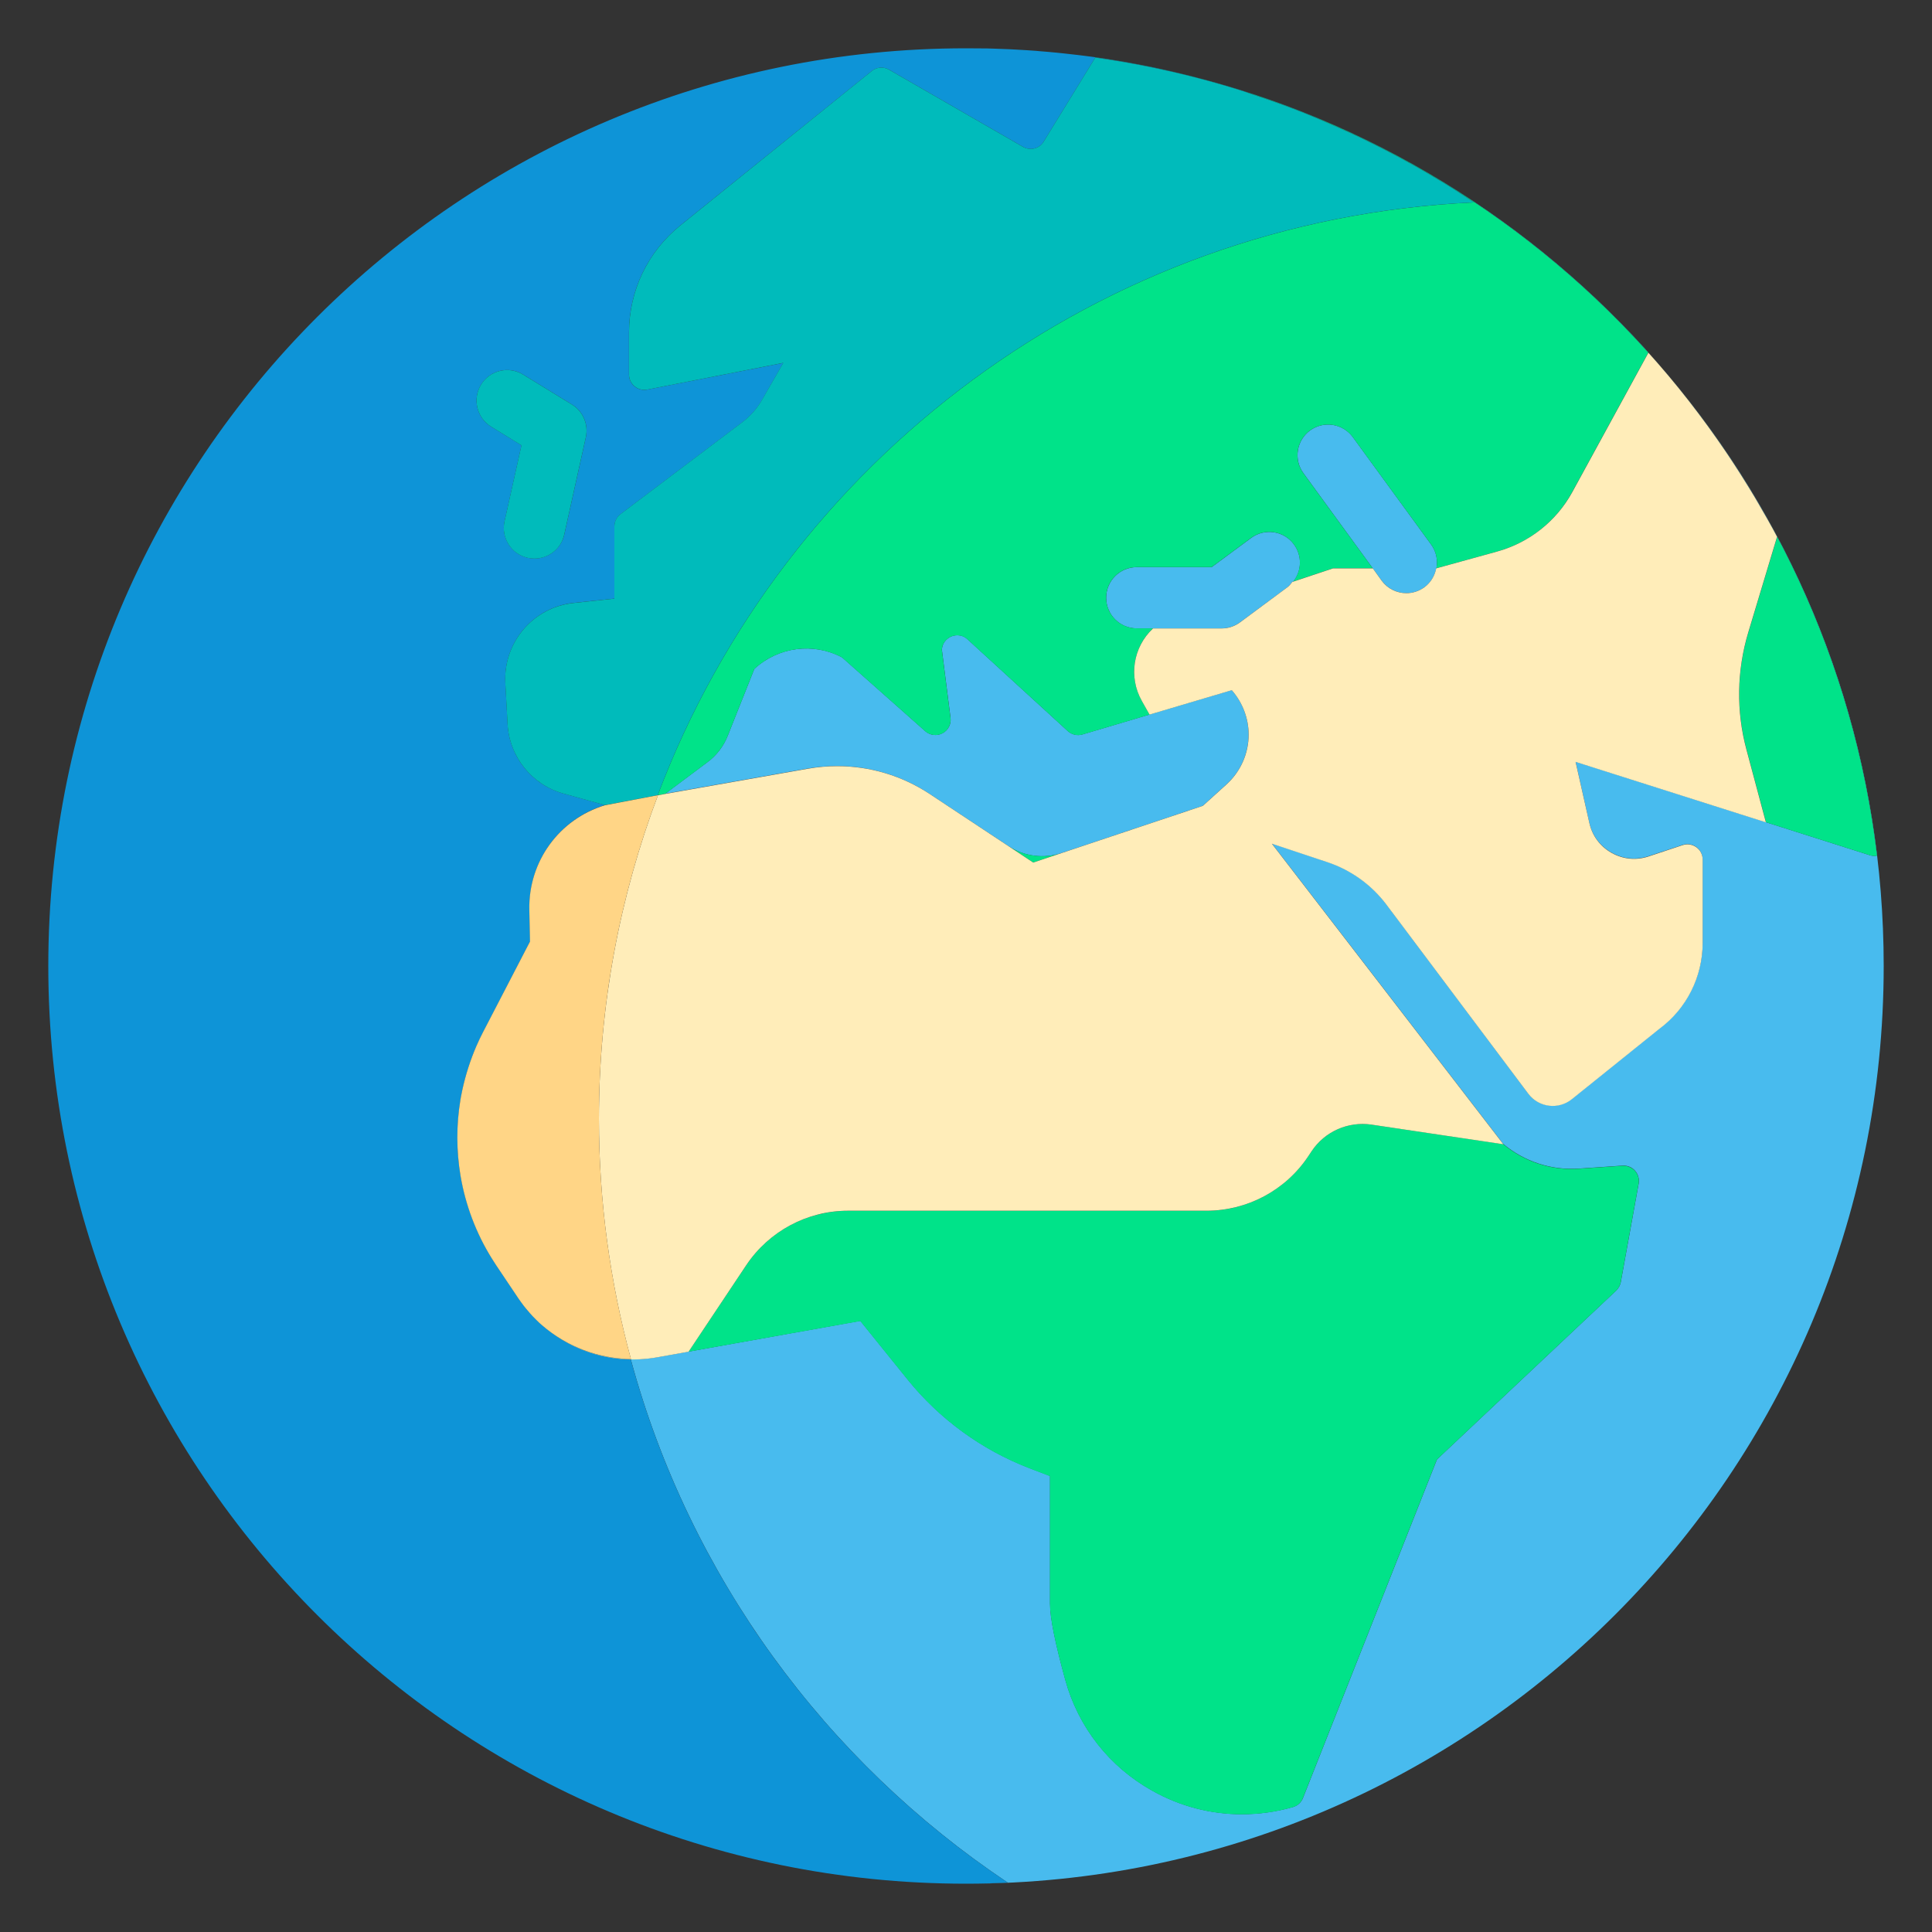 <?xml version="1.0" encoding="utf-8"?>
<!-- Generator: Adobe Illustrator 17.0.0, SVG Export Plug-In . SVG Version: 6.00 Build 0)  -->
<!DOCTYPE svg PUBLIC "-//W3C//DTD SVG 1.1//EN" "http://www.w3.org/Graphics/SVG/1.1/DTD/svg11.dtd">
<svg version="1.1" id="Capa_1" xmlns="http://www.w3.org/2000/svg" xmlns:xlink="http://www.w3.org/1999/xlink" x="0px" y="0px"
	 width="40px" height="40px" viewBox="0 0 40 40" enable-background="new 0 0 40 40" xml:space="preserve">
<rect x="0" y="0" width="40" height="40" fill="#333333" stroke="none"/>
<g>
	<path fill="#48BBEE" d="M24.114,1.448c0.123,0.027,0.245,0.055,0.368,0.085C24.359,1.503,24.236,1.475,24.114,1.448z"/>
	<path fill="#48BBEE" d="M23.688,1.359c0.067,0.013,0.137,0.027,0.205,0.041C23.824,1.386,23.755,1.372,23.688,1.359z"/>
	<path fill="#48BBEE" d="M24.633,1.57c0.084,0.021,0.167,0.043,0.251,0.065C24.8,1.613,24.717,1.591,24.633,1.57z"/>
	<path fill="#48BBEE" d="M25.007,1.668c0.3,0.082,0.598,0.171,0.892,0.267C25.603,1.839,25.307,1.75,25.007,1.668z"/>
	<path fill="#48BBEE" d="M20.44,1.006c0.045,0.001,0.087,0.002,0.132,0.004C20.527,1.008,20.485,1.007,20.44,1.006z"/>
	<path fill="#48BBEE" d="M25.943,1.949c0.103,0.034,0.206,0.068,0.308,0.104C26.149,2.018,26.046,1.983,25.943,1.949z"/>
	<path fill="#48BBEE" d="M20.894,1.021c0.043,0.002,0.087,0.004,0.131,0.007C20.981,1.026,20.937,1.024,20.894,1.021z"/>
	<path fill="#48BBEE" d="M21.453,1.055c0.02,0.002,0.042,0.004,0.063,0.006C21.494,1.059,21.473,1.057,21.453,1.055z"/>
	<path fill="#48BBEE" d="M22.867,1.216c0.05,0.008,0.1,0.016,0.15,0.024C22.967,1.232,22.917,1.222,22.867,1.216z"/>
	<path fill="#48BBEE" d="M17.332,15.86c0.678,0,1.343,0.198,1.919,0.58l1.626,1.076c0.325,0.216,0.732,0.269,1.1,0.145l2.926-0.978
		l0.488-0.442c0.294-0.265,0.46-0.643,0.46-1.038c-0.002-0.338-0.128-0.663-0.349-0.915l-3.09,0.917
		c-0.106,0.032-0.222,0.005-0.305-0.07l-2.076-1.9c-0.138-0.126-0.292-0.077-0.334-0.059c-0.044,0.018-0.187,0.091-0.196,0.277
		l0.179,1.41c0.016,0.13-0.05,0.257-0.167,0.318c-0.117,0.061-0.259,0.044-0.357-0.044l-1.723-1.528
		c-0.593-0.313-1.32-0.219-1.816,0.24l-0.551,1.384c-0.086,0.218-0.232,0.407-0.419,0.546l-0.875,0.654l2.951-0.521
		C16.926,15.878,17.13,15.86,17.332,15.86z"/>
	<path fill="#48BBEE" d="M26.268,2.059c1.52,0.532,2.951,1.25,4.267,2.129c-0.002,0-0.004,0-0.005,0
		c1.326,0.885,2.534,1.931,3.596,3.112l0.001-0.003c0.576,0.64,1.107,1.32,1.592,2.035c0.016,0.024,0.031,0.048,0.048,0.071
		c0.192,0.286,0.376,0.578,0.555,0.875c0.026,0.045,0.052,0.089,0.078,0.134c0.136,0.23,0.267,0.463,0.392,0.698l-0.001,0.003
		c1.067,2.014,1.784,4.242,2.067,6.603c-0.045,0.006-0.091,0.007-0.136-0.007l-6.101-1.939l0.284,1.264
		c0.06,0.265,0.222,0.485,0.46,0.618c0.236,0.134,0.508,0.16,0.765,0.075l0.705-0.233c0.097-0.032,0.202-0.017,0.286,0.044
		c0.082,0.06,0.13,0.155,0.13,0.257v1.72v0.001c0,0.702-0.333,1.362-0.896,1.779l-1.812,1.457c-0.279,0.224-0.69,0.174-0.903-0.114
		l-2.933-3.909c-0.308-0.412-0.736-0.72-1.225-0.883l-1.15-0.383l4.793,6.223c0.43,0.358,0.985,0.549,1.571,0.508l0.898-0.061
		c0.099-0.006,0.193,0.031,0.257,0.104c0.065,0.073,0.093,0.173,0.076,0.268l-0.37,2.039c-0.013,0.066-0.047,0.128-0.095,0.175
		l-3.711,3.496l-2.774,7.009c-0.035,0.091-0.111,0.161-0.206,0.188c-0.351,0.1-0.705,0.149-1.059,0.149
		c-0.644,0-1.281-0.164-1.857-0.489c-0.889-0.498-1.527-1.312-1.798-2.29c-0.214-0.775-0.317-1.292-0.317-1.58v-2.644l-0.428-0.164
		c-0.986-0.379-1.857-1.014-2.52-1.835l-0.979-1.213L13.604,28.1c-0.181,0.032-0.364,0.046-0.544,0.044
		c1.216,4.489,4.036,8.317,7.805,10.834C20.578,38.991,20.29,39,20,39c10.494,0,19-8.506,19-19C39,11.703,33.681,4.649,26.268,2.059
		z"/>
	<path fill="#48BBEE" d="M21.88,1.093c0.052,0.005,0.103,0.01,0.154,0.016C21.983,1.103,21.931,1.098,21.88,1.093z"/>
	<path fill="#48BBEE" d="M22.316,1.141c0.052,0.006,0.104,0.012,0.155,0.019C22.421,1.153,22.368,1.147,22.316,1.141z"/>
	<path fill="#48BBEE" d="M25.672,12.885l0.985-0.729c0.041-0.03,0.066-0.071,0.098-0.108l0.021-0.007
		c0.175-0.218,0.188-0.535,0.013-0.771c-0.206-0.281-0.604-0.341-0.885-0.133l-0.818,0.605h-1.55c-0.35,0-0.634,0.283-0.634,0.634
		s0.284,0.634,0.634,0.634h0.336h1.422C25.431,13.009,25.562,12.965,25.672,12.885z"/>
	<path fill="#48BBEE" d="M23.278,1.282c0.065,0.011,0.13,0.023,0.195,0.036C23.409,1.306,23.344,1.294,23.278,1.282z"/>
	<path fill="#48BBEE" d="M29.118,12.28c0.13,0,0.259-0.04,0.373-0.122c0.017-0.012,0.032-0.026,0.048-0.039
		c0.105-0.095,0.171-0.22,0.197-0.353l0.004-0.001c0.031-0.166-0.002-0.345-0.11-0.492L28.009,9.05
		c-0.206-0.282-0.602-0.345-0.885-0.139c-0.282,0.206-0.345,0.602-0.139,0.885l1.621,2.224C28.73,12.19,28.923,12.28,29.118,12.28z"
		/>
	<path fill="#0E94D7" d="M13.059,28.143c-0.311-0.006-0.616-0.06-0.904-0.163c-0.34-0.12-0.655-0.304-0.93-0.544
		c-0.016-0.014-0.033-0.029-0.048-0.044c-0.026-0.023-0.051-0.048-0.077-0.072c-0.022-0.022-0.045-0.045-0.066-0.068
		c-0.02-0.02-0.041-0.043-0.06-0.065c-0.027-0.029-0.052-0.061-0.078-0.092c-0.015-0.018-0.029-0.036-0.044-0.055
		c-0.04-0.05-0.078-0.102-0.114-0.157l0,0l0,0l-0.461-0.686c-0.687-1.022-0.938-2.251-0.741-3.429
		c0.003-0.016,0.005-0.031,0.008-0.047c0.004-0.02,0.008-0.038,0.011-0.058c0.007-0.032,0.012-0.066,0.02-0.099
		c0.001-0.005,0.002-0.009,0.003-0.014c0.066-0.304,0.161-0.605,0.288-0.894c0.043-0.099,0.088-0.195,0.138-0.29
		c0.001-0.001,0.001-0.002,0.002-0.004l0,0l0,0l0.97-1.872l-0.014-0.654c-0.022-1.009,0.621-1.881,1.564-2.168l-0.861-0.239
		c-0.656-0.182-1.12-0.761-1.156-1.441l-0.046-0.846c-0.045-0.842,0.576-1.57,1.414-1.66l0.844-0.089v-1.494
		c0-0.099,0.047-0.193,0.126-0.253l2.518-1.9c0.172-0.129,0.313-0.29,0.419-0.476l0.433-0.756L13.4,8.066
		c-0.093,0.018-0.189-0.006-0.262-0.066c-0.074-0.06-0.116-0.15-0.116-0.245V6.887c0-0.866,0.387-1.674,1.061-2.218L18.05,1.47
		c0.101-0.082,0.243-0.093,0.356-0.028l2.776,1.599c0.075,0.043,0.161,0.053,0.244,0.03c0.082-0.023,0.15-0.078,0.191-0.153
		l1.06-1.726l0,0l0.001-0.002c2.876,0.406,5.542,1.455,7.854,2.997c0.001,0,0.003,0,0.005,0c-1.317-0.879-2.748-1.598-4.267-2.129
		c-0.006-0.002-0.011-0.004-0.017-0.006c-0.103-0.035-0.207-0.07-0.309-0.104c-0.015-0.005-0.029-0.01-0.045-0.014
		c-0.295-0.097-0.592-0.185-0.892-0.267c-0.042-0.011-0.082-0.022-0.123-0.033c-0.083-0.022-0.166-0.044-0.25-0.065
		c-0.05-0.012-0.102-0.025-0.152-0.037c-0.123-0.03-0.245-0.059-0.368-0.086c-0.073-0.016-0.146-0.033-0.22-0.048
		c-0.068-0.014-0.138-0.028-0.205-0.041c-0.071-0.014-0.142-0.028-0.215-0.041c-0.065-0.012-0.13-0.024-0.195-0.036
		c-0.087-0.015-0.175-0.029-0.261-0.043c-0.05-0.008-0.1-0.017-0.15-0.024c-0.131-0.02-0.262-0.038-0.395-0.055
		c-0.052-0.007-0.103-0.013-0.155-0.019c-0.094-0.011-0.188-0.022-0.283-0.032c-0.052-0.006-0.102-0.011-0.154-0.016
		c-0.121-0.012-0.243-0.023-0.364-0.032c-0.022-0.002-0.043-0.004-0.063-0.006c-0.142-0.01-0.286-0.02-0.428-0.027
		c-0.043-0.002-0.087-0.004-0.131-0.007c-0.106-0.005-0.215-0.009-0.322-0.012c-0.045-0.001-0.087-0.003-0.132-0.004
		C20.294,1.002,20.147,1,20,1C9.506,1,1,9.506,1,20s8.506,19,19,19c0.29,0,0.578-0.009,0.865-0.022
		C17.094,36.461,14.275,32.632,13.059,28.143z M9.96,7.963c0.183-0.298,0.574-0.392,0.871-0.208l1.012,0.621
		c0.23,0.141,0.345,0.413,0.287,0.676l-0.447,2.016c-0.066,0.295-0.328,0.496-0.617,0.496c-0.046,0-0.092-0.005-0.139-0.015
		c-0.341-0.076-0.556-0.414-0.481-0.755l0.351-1.575l-0.628-0.385C9.87,8.65,9.777,8.261,9.96,7.963z"/>
	<path fill="#00E389" d="M29.539,12.12c-0.015,0.013-0.031,0.027-0.048,0.039C29.508,12.146,29.524,12.134,29.539,12.12z"/>
	<path fill="#00E389" d="M20.878,17.516l0.514,0.341l0.586-0.197C21.608,17.784,21.203,17.73,20.878,17.516z"/>
	<path fill="#00E389" d="M25.295,13.009L25.295,13.009c0.136,0,0.267-0.043,0.376-0.124l0.985-0.729l-0.985,0.729
		C25.562,12.965,25.431,13.009,25.295,13.009z"/>
	<path fill="#00E389" d="M36.16,15.517l0.403,1.507l-3.939-1.252l6.101,1.939c0.045,0.013,0.091,0.012,0.136,0.007
		c-0.283-2.362-1-4.59-2.067-6.603l-0.596,1.979C35.959,13.882,35.946,14.721,36.16,15.517z"/>
	<path fill="#00E389" d="M27.154,23.835l-0.069,0.104c-0.47,0.704-1.261,1.129-2.107,1.129h-7.422c-0.847,0-1.638,0.423-2.108,1.129
		l-1.193,1.789l-0.651,0.116c-0.496,0.088-0.994,0.042-1.45-0.119c0.289,0.102,0.594,0.157,0.904,0.162
		c0.181,0.002,0.363-0.01,0.544-0.043l4.209-0.751l0.979,1.213c0.663,0.821,1.535,1.455,2.52,1.835l0.428,0.164v2.642
		c0,0.288,0.104,0.805,0.317,1.58c0.271,0.978,0.909,1.793,1.798,2.29c0.577,0.325,1.214,0.489,1.857,0.489
		c0.354,0,0.709-0.049,1.059-0.149c0.095-0.028,0.171-0.097,0.206-0.188l2.774-7.009l3.711-3.496
		c0.048-0.047,0.082-0.107,0.095-0.175l0.37-2.038c0.017-0.097-0.011-0.196-0.076-0.269c-0.065-0.072-0.16-0.108-0.257-0.104
		l-0.898,0.061c-0.586,0.041-1.141-0.149-1.571-0.508l-2.731-0.406C27.91,23.213,27.426,23.427,27.154,23.835z"/>
	<path fill="#00E389" d="M36.323,10.28c0.026,0.045,0.052,0.089,0.079,0.134C36.374,10.369,36.349,10.324,36.323,10.28z"/>
	<path fill="#00E389" d="M35.72,9.333c0.016,0.024,0.031,0.047,0.048,0.071C35.751,9.381,35.735,9.357,35.72,9.333z"/>
	<path fill="#00E389" d="M22.676,1.194c0.011,0.002,0.022,0.002,0.033,0.004c1.036,0.148,2.045,0.379,3.021,0.688
		c0.071,0.022,0.139,0.049,0.21,0.073c0.4,0.132,0.795,0.275,1.183,0.431c0.128,0.052,0.255,0.111,0.382,0.166
		c0.325,0.14,0.646,0.285,0.96,0.442c0.145,0.072,0.288,0.149,0.43,0.225c0.293,0.155,0.58,0.316,0.862,0.485
		c0.143,0.086,0.287,0.175,0.428,0.265c0.109,0.069,0.215,0.145,0.322,0.218c-7.745,0.358-14.279,5.353-16.89,12.273l0.155-0.029
		l0.875-0.654c0.187-0.14,0.333-0.329,0.419-0.546l0.551-1.384c0.496-0.46,1.224-0.554,1.815-0.24l1.723,1.528
		c0.099,0.087,0.241,0.104,0.357,0.044c0.117-0.061,0.183-0.188,0.167-0.318l-0.179-1.41c0.009-0.186,0.152-0.259,0.196-0.277
		c0.044-0.018,0.197-0.067,0.334,0.059l2.077,1.9c0.083,0.075,0.198,0.102,0.304,0.07l3.091-0.917L23.8,14.793l-0.161-0.286
		c-0.277-0.493-0.181-1.112,0.233-1.498h-0.336c-0.351,0-0.635-0.283-0.635-0.634c0-0.351,0.284-0.634,0.635-0.634h1.549
		l0.818-0.605c0.282-0.208,0.679-0.148,0.885,0.133c0.176,0.236,0.161,0.552-0.013,0.771l0.825-0.275h0.822l0.183,0.254
		l-1.621-2.223c-0.207-0.282-0.143-0.679,0.139-0.885c0.283-0.206,0.679-0.143,0.885,0.139l1.622,2.223
		c0.107,0.147,0.141,0.326,0.109,0.492l1.258-0.347c0.662-0.182,1.222-0.625,1.551-1.227l1.578-2.89
		c-1.062-1.181-2.271-2.228-3.596-3.112c-2.311-1.542-4.977-2.592-7.854-2.997L22.676,1.194z"/>
	<path fill="#00BBBB" d="M10.168,8.834l0.628,0.386l-0.351,1.575c-0.075,0.341,0.14,0.679,0.481,0.755
		c0.047,0.01,0.092,0.015,0.139,0.015c0.29,0,0.553-0.2,0.617-0.496l0.447-2.016c0.058-0.264-0.057-0.536-0.287-0.677l-1.012-0.621
		c-0.298-0.183-0.688-0.09-0.871,0.208C9.777,8.261,9.87,8.65,10.168,8.834z"/>
	<path fill="#00BBBB" d="M13.617,16.463c2.611-6.92,9.145-11.915,16.89-12.273c-0.107-0.072-0.213-0.148-0.322-0.218
		c-0.142-0.09-0.285-0.179-0.428-0.264c-0.282-0.17-0.571-0.332-0.862-0.486c-0.142-0.076-0.285-0.152-0.43-0.224
		c-0.314-0.158-0.635-0.303-0.96-0.443C27.377,2.5,27.25,2.441,27.122,2.389c-0.387-0.157-0.782-0.299-1.183-0.431
		c-0.069-0.023-0.138-0.05-0.209-0.073c-0.975-0.309-1.985-0.54-3.021-0.688c-0.011-0.002-0.022-0.002-0.033-0.004l0,0l-1.06,1.726
		c-0.041,0.075-0.109,0.129-0.191,0.152c-0.084,0.022-0.17,0.012-0.244-0.03l-2.776-1.599c-0.114-0.066-0.256-0.054-0.356,0.028
		l-3.965,3.199c-0.675,0.544-1.061,1.352-1.061,2.218v0.868c0,0.094,0.042,0.184,0.116,0.244c0.073,0.06,0.169,0.084,0.262,0.067
		l2.815-0.553l-0.434,0.756c-0.106,0.186-0.247,0.347-0.419,0.476l-2.517,1.9c-0.08,0.06-0.126,0.154-0.126,0.253v1.496l-0.844,0.09
		c-0.838,0.088-1.459,0.817-1.414,1.659l0.046,0.846c0.037,0.679,0.501,1.259,1.156,1.441l0.861,0.239L13.617,16.463z"/>
	<path fill="#00BBBB" d="M9.537,24.34c-0.087-0.519-0.088-1.05-0.001-1.571c-0.197,1.178,0.055,2.406,0.741,3.429
		c-0.03-0.046-0.06-0.091-0.088-0.137C9.856,25.527,9.638,24.942,9.537,24.34z"/>
	<path fill="#00BBBB" d="M9.542,22.721c0.003-0.02,0.008-0.038,0.011-0.057C9.55,22.683,9.546,22.702,9.542,22.721z"/>
	<path fill="#00BBBB" d="M9.573,22.565c0.001-0.005,0.002-0.01,0.003-0.014C9.575,22.556,9.574,22.56,9.573,22.565z"/>
	<polygon fill="#FFEDB9" points="10.737,26.883 10.738,26.884 10.276,26.197 	"/>
	<path fill="#FFEDB9" d="M9.863,21.657c0.042-0.099,0.088-0.194,0.138-0.29C9.952,21.463,9.906,21.559,9.863,21.657z"/>
	<polygon fill="#FFEDB9" points="10.003,21.364 10.003,21.364 10.973,19.493 	"/>
	<path fill="#FFEDB9" d="M30.997,11.419l-1.258,0.347l-0.004,0.001c-0.026,0.133-0.091,0.257-0.197,0.353
		c-0.015,0.014-0.031,0.027-0.048,0.039c-0.113,0.082-0.243,0.122-0.373,0.122c-0.195,0-0.388-0.09-0.512-0.26l-0.183-0.254H27.6
		l-0.824,0.275l-0.022,0.008c-0.03,0.037-0.057,0.078-0.098,0.107l-0.985,0.73c-0.109,0.08-0.241,0.124-0.376,0.124l0,0h-1.423
		c-0.414,0.386-0.51,1.005-0.233,1.498l0.161,0.286l1.703-0.505c0.22,0.251,0.347,0.576,0.349,0.914
		c0.001,0.395-0.167,0.773-0.46,1.038l-0.488,0.442l-2.926,0.978l-0.586,0.196l-0.514-0.341l-1.626-1.076
		c-0.576-0.381-1.24-0.579-1.919-0.579c-0.202,0-0.407,0.018-0.61,0.054l-2.951,0.521l-0.155,0.029l-1.095,0.208l1.1-0.209
		c-0.787,2.085-1.222,4.343-1.222,6.705c0,1.72,0.234,3.386,0.663,4.97c-0.678-0.009-1.33-0.259-1.838-0.702
		c0.275,0.24,0.59,0.426,0.93,0.545c0.455,0.161,0.954,0.207,1.45,0.119l0.651-0.116l1.193-1.79c0.47-0.704,1.261-1.129,2.108-1.129
		h7.421c0.847,0,1.638-0.423,2.108-1.128l0.069-0.104c0.272-0.409,0.755-0.622,1.24-0.551l2.731,0.407l-4.793-6.223l1.15,0.383
		c0.488,0.163,0.916,0.471,1.225,0.884l2.933,3.909c0.215,0.287,0.624,0.338,0.903,0.114l1.812-1.457
		c0.564-0.417,0.896-1.078,0.896-1.78v-0.001v-1.721c0-0.102-0.048-0.198-0.13-0.257c-0.084-0.06-0.189-0.077-0.286-0.044
		l-0.705,0.234c-0.257,0.085-0.529,0.059-0.766-0.075c-0.237-0.134-0.4-0.353-0.459-0.618l-0.285-1.265l3.94,1.252l-0.403-1.507
		c-0.214-0.795-0.2-1.635,0.037-2.423l0.596-1.979l0.001-0.003c-0.125-0.237-0.257-0.468-0.392-0.698
		c-0.026-0.045-0.052-0.089-0.078-0.134c-0.179-0.297-0.363-0.589-0.555-0.875c-0.017-0.024-0.032-0.048-0.048-0.071
		c-0.485-0.714-1.016-1.396-1.592-2.035l0,0.004l-1.578,2.89C32.219,10.794,31.659,11.236,30.997,11.419z"/>
	<path fill="#FFEDB9" d="M11.099,27.32c0.025,0.024,0.05,0.049,0.077,0.072C11.151,27.369,11.125,27.344,11.099,27.32z"/>
	<path fill="#FFEDB9" d="M10.851,27.04c0.014,0.018,0.029,0.036,0.044,0.054C10.88,27.077,10.866,27.059,10.851,27.04z"/>
	<path fill="#FFEDB9" d="M10.973,27.186c0.02,0.022,0.04,0.045,0.06,0.066C11.013,27.23,10.993,27.209,10.973,27.186z"/>
	<path fill="#FFEDB9" d="M9.537,24.34c0.102,0.602,0.319,1.188,0.652,1.721C9.856,25.527,9.638,24.942,9.537,24.34z"/>
	<path fill="#FFD586" d="M13.063,28.138c-0.429-1.585-0.663-3.25-0.663-4.97c0-2.362,0.435-4.62,1.223-6.705l-1.1,0.209
		c-0.942,0.287-1.586,1.159-1.564,2.168l0.014,0.653l-0.97,1.871l0,0c0,0.002-0.001,0.003-0.002,0.004
		c-0.049,0.096-0.095,0.191-0.138,0.29c-0.126,0.291-0.221,0.59-0.288,0.894c-0.001,0.005-0.002,0.01-0.003,0.014
		c-0.007,0.032-0.013,0.066-0.02,0.099c-0.004,0.019-0.008,0.037-0.011,0.057c-0.003,0.016-0.005,0.031-0.008,0.047
		c-0.087,0.522-0.085,1.053,0.001,1.571c0.102,0.602,0.319,1.188,0.652,1.721c0.028,0.046,0.058,0.091,0.088,0.137l0.461,0.687l0,0
		c0.036,0.054,0.075,0.105,0.114,0.157c0.014,0.018,0.029,0.036,0.044,0.054c0.026,0.03,0.051,0.062,0.078,0.092
		c0.02,0.022,0.04,0.045,0.06,0.066c0.022,0.023,0.044,0.046,0.066,0.067c0.025,0.024,0.05,0.049,0.076,0.073
		c0.016,0.014,0.032,0.028,0.048,0.043C11.732,27.878,12.384,28.129,13.063,28.138z"/>
</g>
</svg>
